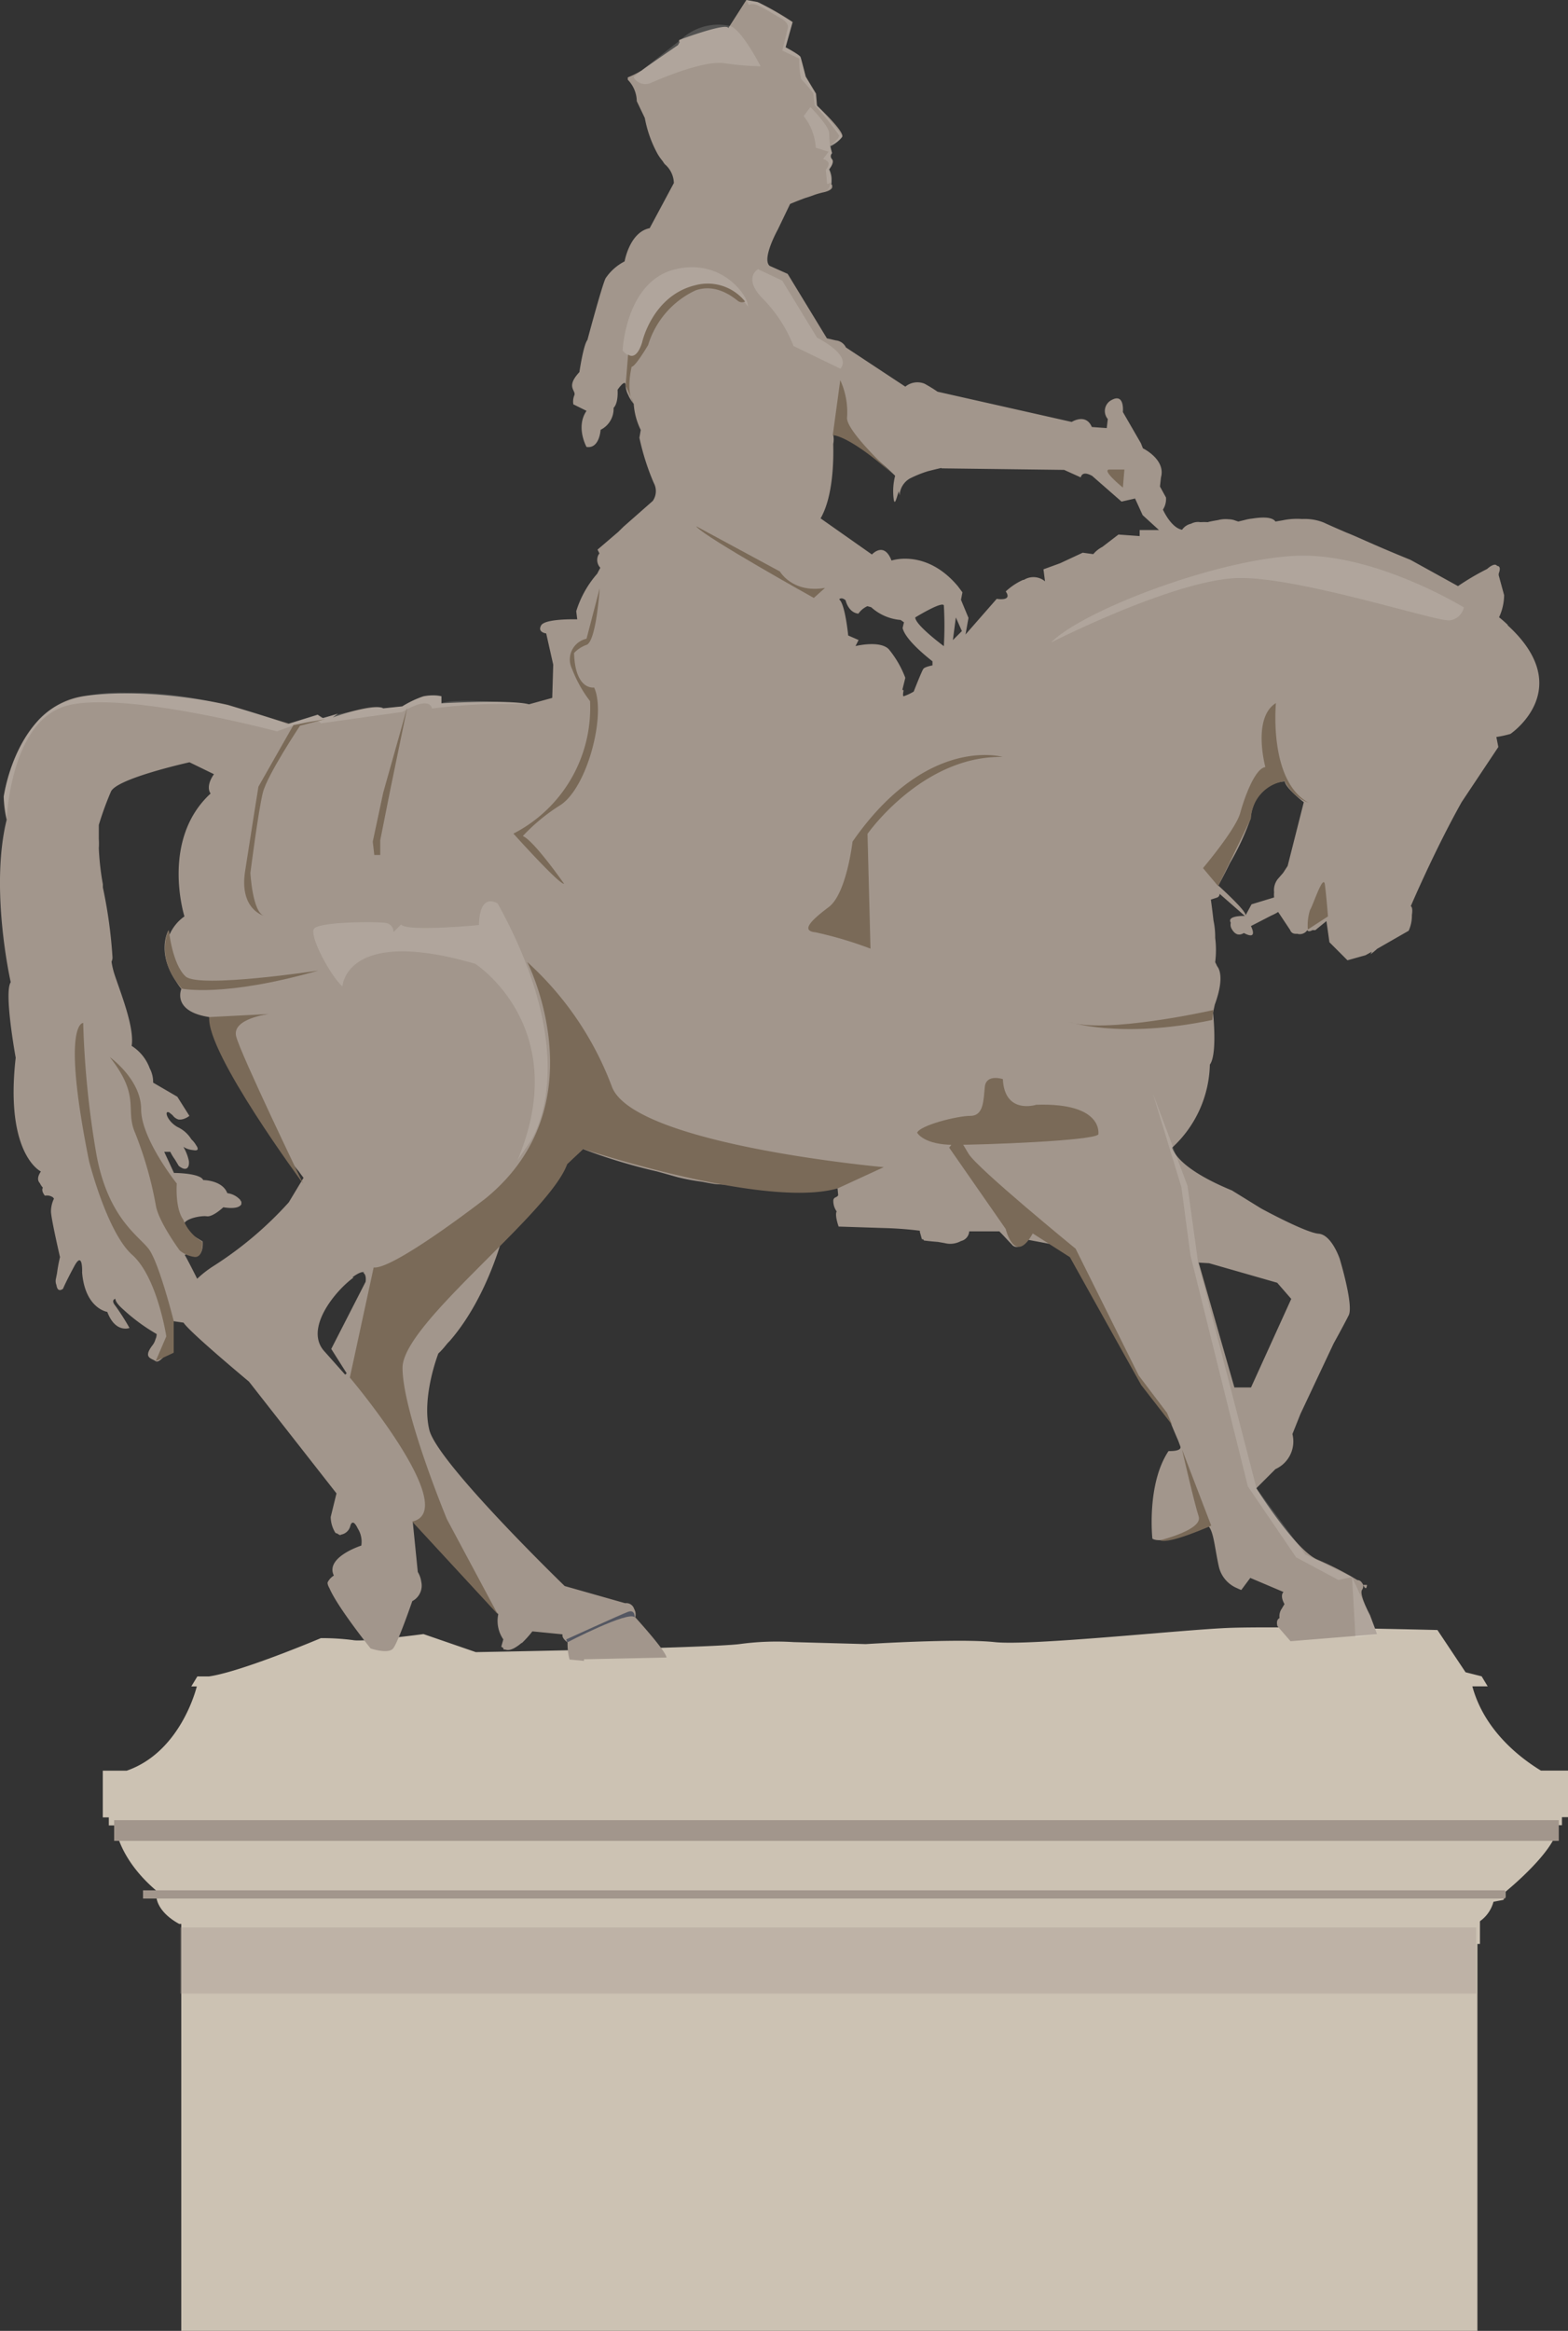 <svg xmlns="http://www.w3.org/2000/svg" xmlns:xlink="http://www.w3.org/1999/xlink" viewBox="0 0 173.77 258.14"><rect x="0" y="0" width="173.77" height="258.14" fill="#333333" stroke="none"/><defs><style>.cls-1{fill:none;}.cls-2{fill:#ccc2b3;}.cls-3{fill:#a2968c;}.cls-4{opacity:0.16;}.cls-5{clip-path:url(#clip-path);}.cls-6{fill:#fbfaf4;}.cls-7{fill:#545762;}.cls-8{fill:#7a6a58;}.cls-9{opacity:0.35;}.cls-10{clip-path:url(#clip-path-2);}</style><clipPath id="clip-path"><rect id="SVGID" class="cls-1" x="0.41" width="161.8" height="181.33"/></clipPath><clipPath id="clip-path-2"><rect id="SVGID-2" data-name="SVGID" class="cls-1" x="19.96" y="213.47" width="143.64" height="7.32"/></clipPath></defs><title>Fichier 1</title><g id="Calque_2" data-name="Calque 2"><g id="Calque_1-2" data-name="Calque 1"><path class="cls-2" d="M173.77,196.09h-3c-2.3-1.4-6.28-4.44-7.6-9.33h1.7l-.67-1.11-1.78-.45-3.12-4.68s-17.85-.45-23.2-.23-21.86,2-25.87,1.57-14.28.22-14.28.22l-8-.22a30.24,30.24,0,0,0-6,.22c-3.79.45-29.22.89-29.22.89l-5.8-2s-6.69.9-7.8.67a26.74,26.74,0,0,0-3.57-.22s-8.81,3.73-12.4,4.24H21.87l-.67,1.11h.61c-.27,1.06-2.15,7.38-7.77,9.33H11.39v5.17h.67v.89h.69c.11.83.77,4,4.6,7.25v.09h0v.67h0v0s.06,1.56,2.51,2.9H163.51a3.85,3.85,0,0,0,2-2.45l1.12-.22.06-.25h.16v-.65s5.8-4.68,5.8-7.36h.45v-.89h.67Z"/><polygon class="cls-2" points="20.47 211.84 20.09 211.84 20.09 258.14 163.73 258.14 163.73 215.29 164.01 215.29 164.01 211.84 20.47 211.84 20.47 211.84"/><path class="cls-3" d="M167.13,69.24a13.06,13.06,0,0,0-1-.88,5.89,5.89,0,0,0,.56-2.45l-.6-2.2c0-.06,0-.12,0-.17s.37-.83-.18-.87c-.28-.43-1.1.34-1.1.34h0a27.68,27.68,0,0,0-3.23,1.9L156.31,62s-2.49-1-5-2.12c-.79-.35-1.51-.67-2.1-.9-1.07-.46-2-.87-2.51-1.11a5.68,5.68,0,0,0-2.38-.39,7.87,7.87,0,0,0-2.21.15l-.76.13h0c-.37-.55-1.55-.49-2.57-.33a4.79,4.79,0,0,0-.81.15l-.74.18h0l-.33-.11a2.08,2.08,0,0,0-.71-.14,3.36,3.36,0,0,0-1.21.09c-.55.09-1,.18-1.13.23a6.93,6.93,0,0,0-.82,0A1.63,1.63,0,0,0,132,58a1.65,1.65,0,0,0-1,.67c-1.23-.22-2.12-2.23-2.12-2.23a2.19,2.19,0,0,0,.34-1.34l-.67-1.22.11-1c.56-2-2-3.23-2-3.23l-.22-.56-2-3.46s.22-2.12-1.23-1.34a1.37,1.37,0,0,0-.44,2.12l-.12,1L121,47.29c-.67-1.57-2.23-.56-2.23-.56L103.9,43.38a15.7,15.7,0,0,0-1.45-.89,2.11,2.11,0,0,0-2.12.33l-6.58-4.34a1.39,1.39,0,0,0-1.11-.78l-1-.23-4.35-7.14-2-.89c-.89-.78.9-4,.9-4l1.37-2.85c.39-.17,1-.41,1.64-.65.43-.13.78-.25,1.09-.37a9.56,9.56,0,0,1,.92-.26c1-.21,1.08-.56,1-.74a.09.09,0,0,0,0-.11h-.1a2.92,2.92,0,0,0-.23-1.7s.66-.78.33-1.12a.47.47,0,0,1,0-.67L92,16.17a3.6,3.6,0,0,0,1.33-1c.34-.56-2.78-3.46-2.78-3.46l-.11-1.34L89.29,8.48s-.45-1.79-.56-2.12-1.67-1.12-1.67-1.12l.78-2.79A28.1,28.1,0,0,0,83.94.22L82.71,0l-2,3.12c-.11-.67-5.24,1.23-5.24,1.23h0c-.31.08-.23.21-.15.31L75.13,5s-3.57,2.45-4,2.79a9.77,9.77,0,0,1-1.56.78l0,.26a3.47,3.47,0,0,1,1,2.38l.89,1.86A13.27,13.27,0,0,0,72.85,17a5.29,5.29,0,0,0,.52.76c.11.13.19.3.31.43a2.84,2.84,0,0,1,1,2.08l-2.68,5c-2.23.44-2.78,3.68-2.78,3.68a5.62,5.62,0,0,0-2.12,1.89c-.45,1-2,6.81-2,6.81-.45.55-.89,3.56-.89,3.56-1.56,1.68-.34,2-.56,2.57a1.78,1.78,0,0,0-.11,1L65,45.5c-1.23,1.79,0,4,0,4,1.45.22,1.56-1.9,1.56-1.9A2.59,2.59,0,0,0,68,45.17c.56-.56.44-2,.44-2s.9-1.34.9-.45a2.32,2.32,0,0,0,.27,1,3.69,3.69,0,0,0,.62,1,7.72,7.72,0,0,0,.78,2.9l-.15.86a26.89,26.89,0,0,0,1.59,5h0a1.9,1.9,0,0,1-.11,2L69.1,58.33l-.6.59-2.28,1.95.21.42a1.53,1.53,0,0,0-.11.16,1.26,1.26,0,0,0,.21,1.43c-.1.19-.22.4-.34.65a11.39,11.39,0,0,0-2.33,4.16l.11.9s-3.56-.11-4,.67.56.89.56.89l.78,3.46-.11,3.68L58.62,78c-2-.55-9.7-.11-9.7-.11v-.78a5.5,5.5,0,0,0-2,0,11.87,11.87,0,0,0-2.34,1.12l-2.12.22c-.85-.51-4.08.47-5.58,1,.33-.25.58-.42.58-.42l-1.66.5-.59-.37L32,80.14l-6.72-2.07s-8.37-2-15.84-1S.52,87.66.41,88.22a11.49,11.49,0,0,0,.33,2.56c-1.9,7.7.45,18,.45,18-.78,1.11.55,8.36.55,8.36-1.22,10.71,2.79,12.6,2.79,12.6-.47.7-.32,1.06-.11,1.3a2,2,0,0,0,.33.49c-.22.39.23.89.23.89a1.14,1.14,0,0,1,.76.11.4.4,0,0,1,.15.1l.09.12a3.3,3.3,0,0,0-.33,1.4c0,.78,1,5.07,1,5.07A16.84,16.84,0,0,0,6.32,141l-.12.6a1.17,1.17,0,0,0,.06.73c.13.92.73.39.73.39l.07-.17c.13-.29.46-1,1.15-2.28,1-1.89.89.67.89.67.34,4,2.79,4.35,2.79,4.35.9,2.39,2.46,1.78,2.46,1.78a25.71,25.71,0,0,0-1.56-2.45c-.56-.67,0-.78,0-.78,0,.32.38.75.89,1.2a20.58,20.58,0,0,0,3.68,2.7,1.35,1.35,0,0,1-.13.58,1.82,1.82,0,0,1-.32.65c-1.11,1.44-.11,1.44.34,1.78S19,149.22,19,149.22l.22-2.9,1.12.16c.66,1.05,7.25,6.53,7.25,6.53l9.7,12.38L36.65,168a3.36,3.36,0,0,0,.51,1.74c.07.08.18.07.26.12s.18.15.31.14h0s0,0,.09-.05a1.27,1.27,0,0,0,1-.95s.22-1,.83.28a2.73,2.73,0,0,1,.39,1.89S36,172.46,37,174.49a1.87,1.87,0,0,0-.67.71h0c-.07.11,0,.38.19.71.89,2.09,4.55,6.65,4.55,6.65s1.95.67,2.5,0,2.12-5.24,2.12-5.24a1.93,1.93,0,0,0,1-2.12,2.87,2.87,0,0,0-.39-1.11l-.56-5.58,9.48,10.26a3.6,3.6,0,0,0,.56,2.79l-.22.78c0,.08.13.1.19.15a1.73,1.73,0,0,1,.07.19s.11,0,.16,0a1,1,0,0,0,.64,0,2.44,2.44,0,0,0,.34-.14,4.8,4.8,0,0,0,.83-.58l.05,0A11.59,11.59,0,0,0,59,180.67l3.34.33c-.11.45.56.89.56.89a6.74,6.74,0,0,0,.22,1.9l1.6.15,0-.18,9.14-.19c0-.67-3.46-4.46-3.46-4.46a1.2,1.2,0,0,0-.12-.92.91.91,0,0,0-1-.64l-6.7-1.9S48.47,162,47.58,158.36s1-8.47,1-8.47c.38-.34.7-.74,1-1.11.13-.14.26-.26.38-.41,4.17-4.88,5.83-11.75,5.83-11.75a14,14,0,0,0,2.71-3.6c.19-.32.3-.53.3-.53l2.9-3.68,1.12.11,1.78-1.67a61.52,61.52,0,0,0,8.24,2.49l2.25.63a24.76,24.76,0,0,0,2.74.51c.71.14,1.31.25,1.61.27s1.24.07,2.3.11c5.3.38,11.08.34,11.08.34l.07.77a.54.54,0,0,1-.29.23h0a.4.4,0,0,0-.25.4,2,2,0,0,0,.37,1.16c-.23.45.22,1.68.22,1.68l4.92.16a40.23,40.23,0,0,1,4.08.3l0,.13.23.82.15,0,.07.13s.62.09,1.56.16l.74.13a2.46,2.46,0,0,0,1.81-.23,1.17,1.17,0,0,0,.91-1.07h3.34l.38.39c.24.25.57.62,1,1.06a.65.65,0,0,0,.61.27,1.85,1.85,0,0,0,1.11-.8l5.3,1h0l7,14.05,3.13,4.13s.77,1.89,1.26,3c.09.23.19.5.28.75.13.55-1.32.48-1.32.48-2.45,3.68-1.79,9.7-1.79,9.7.46.32,1.58.15,2.74-.16l.31-.08.64-.19.64-.2.42-.15.24-.08c.73-.26,1.26-.48,1.26-.48.56.67.67,2.45,1.12,4.46a3.42,3.42,0,0,0,2,2.36c.27.13.48.21.48.21l1-1.34,3.68,1.56h0c-.44.45.11,1.34.11,1.34l-.33.55a1.46,1.46,0,0,0-.22,1c-.45.22-.23.89-.23.89h0l1.45,1.67,9.59-.78-.78-2.12s-1.22-2.23-.89-2.78a.69.69,0,0,0,.12-.56c.4.82.43,0,.43,0l-.43,0a.55.55,0,0,0-.12-.22h0a.6.6,0,0,0-.51-.31,34.78,34.78,0,0,0-4.39-2.25c-2.46-1-6.81-7.92-6.81-7.92l2.12-2.12s0,0,0,0a3.36,3.36,0,0,0,1.88-3.88l.89-2.23,3.68-7.81s1.11-2,1.67-3.12-1-6.25-1-6.25-.89-2.67-2.34-2.78-6.36-2.79-6.36-2.79l-3.24-2c-5.29-2.18-6.4-4-6.63-4.74a12.87,12.87,0,0,0,4.18-9.2h0a0,0,0,0,0,0,0c.75-1,.46-4.66.36-5.71,0-.14.09-.45.18-.91,1-2.73.6-3.86.27-4.27-.08-.17-.16-.34-.22-.45a10.8,10.8,0,0,0,0-2.7,8.84,8.84,0,0,0-.19-1.93c-.14-1.27-.29-2.3-.29-2.3l.67-.22a.43.43,0,0,0,.3-.42l0,0,2.8,2.45s-2.05-.08-1.56.75a.9.9,0,0,0,.11.7c.43.75.93.69,1.34.44,1.65.88.78-.77.78-.77l2.25-1.16a5.58,5.58,0,0,0,.77-.4l1.33,2a.59.59,0,0,0,.53.41,1,1,0,0,0,.24,0,1,1,0,0,0,1.13-.4h0s.08.28.57,0l.32,0,1.23-1,.33,2.34,2,2,2-.56.7-.39-.14.28a8.31,8.31,0,0,0,.73-.6l3.49-2a4,4,0,0,0,.36-1.73c.06-.43.08-.86-.12-1h0s2.62-6.15,5.64-11.53l4.06-6.09-.22-1.11a11.83,11.83,0,0,0,1.56-.34s7.42-5-.34-12.06m-128,72.24c.75-.55,1.1-.62,1.32-.57l-.13.06s.39.13.28,1l-3.81,7.44,1.71,2.7-.17.15L36,149.71c-2.39-2.5,1.19-6.8,3.19-8.23m65.19-89.61,13.55.17,1.84.83c.16-.57.66-.49,1.26-.17l3.26,2.85,1.5-.34.84,1.84,1.81,1.65-2.14,0v.67l-2.35-.17-1.79,1.37a3.27,3.27,0,0,0-1,.8l-1.17-.16-2.51,1.17-1.84.67.17,1.33a2,2,0,0,0-2.34-.16l-.09,0a7,7,0,0,0-1.92,1.28h0c.79,1.14-1,.82-1,.82L107,70.27l.33-1.84-.83-2,.16-.83-.5-.67c-3.51-4.19-7.36-2.85-7.36-2.85-.83-2.17-2.17-.67-2.17-.67l-5.69-4C92.33,55,92.39,51,92.34,49.17a2.48,2.48,0,0,0,0-1c2.34,0,6.86,4.52,6.86,4.52a6.87,6.87,0,0,0-.17,2.5c.11.9.3.07.57-.78l.1.45A2.26,2.26,0,0,1,100.82,53a12.85,12.85,0,0,1,2-.81c.81-.21,1.48-.36,1.48-.36M96.08,67.12l.47.13a5.52,5.52,0,0,0,3.26,1.41l.37.26-.15.63,0,0c.23,1,1.72,2.44,3.31,3.69l0,.45s-.82.15-1,.37-1.08,2.53-1.08,2.53a5.61,5.61,0,0,1-1.12.52c-.14,0,0-.67,0-.67L100,76.4l.33-1.33a11.19,11.19,0,0,0-1.84-3.18c-1-1-3.68-.34-3.68-.34l.34-.67L94,70.38s-.34-3.51-1-4c0,0,.23-.31.71.1,0,0,.3,1.37,1.42,1.48a2.46,2.46,0,0,1,1-.83m9.47,3.76.33-2.51.67,1.51Zm-1,.67s-3.17-2.34-3.17-3.18c0,0,3-1.84,3.17-1.33a39.64,39.64,0,0,1,0,4.51m-86.4,56h.67a5.53,5.53,0,0,0,.52.86l.42.7c.86.69,1.21.17,1.12-.55a5.11,5.11,0,0,0-.61-1.56,2.35,2.35,0,0,0,1.08.36c.68.13.56-.22.32-.56a2.71,2.71,0,0,0-.51-.63,3.51,3.51,0,0,0-1.51-1.35c-1.18-.64-1.56-1.93-.94-1.62l.37.3a1.22,1.22,0,0,0,.68.48c.1,0,.13,0,.21,0a1.45,1.45,0,0,0,.3-.06,2,2,0,0,0,.67-.35l-1.34-2.12-2.68-1.56a3.22,3.22,0,0,0-.38-1.59,4.91,4.91,0,0,0-2-2.48c.32-1.94-1.08-5.51-1.81-7.65a9.13,9.13,0,0,1-.42-1.67,1.33,1.33,0,0,0,.11-.44,52.88,52.88,0,0,0-1.07-7.79c0-.22,0-.35,0-.35a29.27,29.27,0,0,1-.45-4,7,7,0,0,0,0-1c0-.81,0-1.57,0-1.57a34.78,34.78,0,0,1,1.34-3.68C12.9,86.21,21,84.42,21,84.42l2.71,1.32c-1,1.43-.37,2.14-.37,2.14-5.58,5.13-2.9,13.61-2.9,13.61a4.8,4.8,0,0,0-1.64,2,4.28,4.28,0,0,1-.13-.46s-1.39,2.37.84,5.65a7.62,7.62,0,0,0,.59.84S19,112,23.19,112.64c0,0,.15.6.52,1.64,0,.14.11.3.16.45,1,2.7,3.52,8,9.24,15,.32.44.53.71.53.71L32,133.16a40.46,40.46,0,0,1-8.26,7,12,12,0,0,0-1.89,1.46c-.25-.51-1.15-2.28-1.34-2.57s1,.11,1,.11c1.12.06.95-1.67.95-1.67l-1.73-1.06c-1.45-1.34,1.51-1.84,2.18-1.73s1.84-1,1.84-1,1.67.33,2-.34c0,0,0-.08,0-.12s0-.07,0-.1,0-.09-.07-.14,0-.11-.1-.16a2.3,2.3,0,0,0-1.39-.7c-.55-1.45-2.67-1.45-2.67-1.45-.34-.79-3.24-.79-3.24-.79Zm114.64,12.27,1.16.07,7.54,2.16,1.56,1.79-4.46,9.81H136.8ZM135,98.09c.08-.13.62-1.1,1.3-2.5a28.93,28.93,0,0,0,2.29-4.91A5.39,5.39,0,0,1,139,89a4,4,0,0,1,.62-1.14c.06-.08.14-.15.21-.23a4.16,4.16,0,0,1,2.55-1.09c.12.78,2.11,2.3,2.11,2.3l-1.79,7.06-.5.77-.6.69a2,2,0,0,0-.4,1.45,2.81,2.81,0,0,0,0,.58l-2.5.76-.66,1.22c.06-.31-1.11-1.55-3-3.28"/><g class="cls-4"><g class="cls-5"><path class="cls-6" d="M91.67,20.37l-.15-1.56s.52-.59.22-.89a.82.82,0,0,0-.52-.3l.6-.82-1.41-.44a6.25,6.25,0,0,0-1.34-3.5l.74-1s2.08,2.08,2.08,2.9A10.71,10.71,0,0,0,92,16.17l.22.78s-.31.28-.08.56,0,.86,0,.86l-.22.37s.71,1.37-.19,1.63"/><path class="cls-6" d="M90.13,10.32l.16,1.33A29.38,29.38,0,0,1,93,15c0,.4-1,1.15-1,1.15l0,.73A1.31,1.31,0,0,0,92.05,18l-.36.76s.78,1.56,0,2.28c0,0,1-.3.12-2.28,0,0,.64-.7.33-1.12s0-.67,0-.67l-.08-.72s1.42-.81,1.22-1.29a41.82,41.82,0,0,0-2.84-3.4l-.08-1.17L89.29,8.48,88.7,6.22l-1.64-1,.78-2.79L84.13.28,82.71,0,83,.56s.25-.25.89,0,2,1.09,2.34,1.29,1.26.61,1.06,1.33L86.7,5.6l1.89.9a8.35,8.35,0,0,0,.2,2.26,17,17,0,0,1,1.34,1.56"/><path class="cls-6" d="M58.62,78s-8.14-.78-9.7-.11v-.78s-1.41-.7-4.35,1.12l-2.12.22s.52-.63-6.84,1.08l-.41-.41-3.35,1.11S23,76.5,14,76.73c0,0-6.69-.45-9.74,3A17.48,17.48,0,0,0,.41,88.21l.33,2.57s.37-10.71,6.47-12.57S30.7,81,30.7,81s4.46-1.78,4.84-.89l9.07-1.27s2.9-1.85,3.27-.37A63.37,63.37,0,0,1,58.62,78"/><path class="cls-6" d="M93.13,40.83l-5.19-2.51a15.52,15.52,0,0,0-3.35-5.19c-2.34-2.34-.58-3.32-.58-3.32l2.68,1.27,3.86,6.32s3.91,1.92,2.58,3.43"/><path class="cls-6" d="M82.92,34a5.57,5.57,0,0,0-4.68-2.51,8.4,8.4,0,0,0-7,6.19C70.54,40.83,69,38.82,69,38.82s.33-7.69,5.85-9,8.37,3.51,8,4.18"/><path class="cls-6" d="M84.29,7.34S82.32,3.48,81,2.9a6,6,0,0,0-5.5,1.45L71.11,7.81l-.9.73a1.49,1.49,0,0,0,1.84.67c1.17-.5,5.89-2.54,8.23-2.21a30.9,30.9,0,0,0,4,.34"/><path class="cls-6" d="M58.73,126.47s6.25-8.63-3.57-26.4c0,0-2-1.4-2.08,2.38,0,0-8,.77-8.63-.06l-.84.83a1,1,0,0,0-.83-1c-.84-.17-7.53-.17-8,.67s1.84,5.18,3.17,6.35c0,0,.34-6.69,14.72-2.5,0,0,10.88,7,4.69,21.74Z"/><polygon class="cls-6" points="127.77 121.11 131.6 131.32 132.78 139.85 139.25 164.83 144.65 172.14 149.09 174.29 149.83 174.65 148.33 174.98 143.64 172.47 138.29 164.61 131.93 139.02 130.93 131.49 127.77 121.11"/><path class="cls-6" d="M149.83,174.65s2.22,4.69,2.81,6.35l-2.43.33s-.09-2-.38-6.68"/><path class="cls-6" d="M162.21,67.26s-10-6.14-18.72-5.7-23.42,6-27,9.59c0,0,14.05-7.14,21-7.14s21.86,4.91,23.2,4.69a1.85,1.85,0,0,0,1.54-1.44"/></g></g><path class="cls-7" d="M70.33,179.11s.07-.9-.74-.6-6.84,3.05-6.84,3.05l.11.33s6.8-3.53,7.47-2.78"/><path class="cls-8" d="M69.33,42.71l.28-3.45s.86.8,1.54-1.3c0,0,1.11-5.18,5.86-6.36a5.32,5.32,0,0,1,5.56,1.79.74.74,0,0,1-.86-.12c-.5-.37-2.35-1.91-4.63-1.11a9.83,9.83,0,0,0-5.25,6.05S70.41,40.62,70,40.62c0,0-.69,2.77.24,4.1"/><path class="cls-8" d="M62.51,97.87s-3.34-4.78-4.57-5.28a20.75,20.75,0,0,1,4.2-3.45c3-2,5.06-10.13,3.7-13,0,0-2.1.37-2.22-3.82a3.5,3.5,0,0,1,1.4-.91c1.07-.45,1.44-6.26,1.44-6.26L65,70.74a2.35,2.35,0,0,0-1.61,3.33,14.36,14.36,0,0,0,2,3.58,15.65,15.65,0,0,1-8.49,14.67S62,98,62.51,97.87"/><path class="cls-8" d="M77.17,58.29l9.26,5s1.39,2.44,5,1.82l-1.24,1.11s-11.91-6.63-13-7.88"/><path class="cls-8" d="M93.12,42.1l-.83,6.09s1.77-.06,6.86,4.51c0,0-5.28-4.8-5.28-6.4a8.51,8.51,0,0,0-.75-4.2"/><path class="cls-8" d="M101.66,125.47s.72,1.32,4.06,1.32,15.36-.45,16-1.15c0,0,.65-3.54-6.88-3.29,0,0-3.51,1.13-3.7-2.84,0,0-1.85-.62-2,.86s-.12,3.21-1.6,3.21-5.65,1.06-5.91,1.89"/><path class="cls-8" d="M58.43,106.54s8.07,15.8-4.6,26.17c0,0-10.19,7.91-12.42,7.66l-2.64,12.19s12.44,14.71,6.91,15.95l9.48,10.26-5.62-10.5s-4.93-11.85-4.93-16.79,16.25-17,18.25-22.56l1.78-1.67s20.17,6.69,28.22,4.35l5.08-2.34s-27.65-2.47-30.12-8.89a35.26,35.26,0,0,0-9.39-13.83"/><path class="cls-8" d="M129.33,156.47l-3.13-4.13-7-14.05s-10.87-8.87-11.86-10.51-1.15-2-1.15-2l-1,1.32,6.26,9s1,4.12,3,.5l4.12,2.63,7.9,14.16,3.45,4.44Z"/><path class="cls-8" d="M23.19,112.64l6.6-.34s-4.11.5-3.62,2.47,7.41,16.3,7.41,16.3-10.73-14.48-10.39-18.43"/><path class="cls-8" d="M12.18,117.08s3.46,2.47,3.46,5.76,3.95,8.23,3.95,8.23-.21,2.72.72,4a4.81,4.81,0,0,0,2.12,2.45s.13,1.88-.95,1.67a3.17,3.17,0,0,1-1.56-.7s-2.31-3.13-2.64-4.94a41.59,41.59,0,0,0-2.3-8.07c-1.16-2.63.66-4-2.8-8.39"/><path class="cls-8" d="M9.22,113.29s-2.47-.16.65,15.31c0,0,2,7.9,4.78,10.37S18.43,148,18.43,148l-1.18,2.75,2-.94v-3.52s-1.64-6.53-2.79-8S12,134.86,10.7,127.94a102.07,102.07,0,0,1-1.48-14.65"/><path class="cls-8" d="M18.71,103s-1.63,3,1.44,6.49c0,0,4.62,1,15.12-2,0,0-13.22,2-14.7.65S18.71,103,18.71,103"/><path class="cls-8" d="M36.09,79.63l-2.84.74s-3.62,5.43-4.12,7.41-1.38,8.89-1.38,8.89.23,4.44,1.55,4.77c0,0-2.8-.66-2.14-4.94s1.48-9.38,1.48-9.38l3.88-6.82Z"/><polygon class="cls-8" points="42.14 94.69 42.14 93.05 43.29 87.28 45.15 78.27 42.47 87.78 41.31 93.21 41.48 94.69 42.14 94.69"/><path class="cls-8" d="M111.11,83.83s-8.4-2.47-16.63,9.38c0,0-.66,5.76-2.63,7.24s-3.13,2.64-1.48,2.8a42.9,42.9,0,0,1,6.1,1.81l-.33-12.71s6.08-8.69,15-8.52"/><path class="cls-8" d="M141.4,77.9s-.83,8.56,3.62,11a4.85,4.85,0,0,1-2.64-2.39,4.37,4.37,0,0,0-3.75,4.14L135,98.14l-1.68-2s3.62-4.28,4.12-6.09,1.64-4.94,2.79-5.1c0,0-1.48-5.43,1.16-7.08"/><path class="cls-8" d="M144.94,102.94a5.63,5.63,0,0,1,.24-2.16c.33-.49,1.48-4.11,1.65-2.8s.34,3.51.34,3.51Z"/><path class="cls-8" d="M134.46,111.86s-12.16,2.75-16.11,1.27c0,0,5.6,2,16-.17Z"/><path class="cls-8" d="M124.44,54s-2.47-2-1.48-2h1.65Z"/><path class="cls-8" d="M131,160.54l3.23,8.42s-4.69,2.11-5.67,1.62c0,0,4.77-1.16,4.28-2.64s-1.84-7.4-1.84-7.4"/><g class="cls-9"><g class="cls-10"><rect class="cls-3" x="19.97" y="213.47" width="143.63" height="7.32"/></g></g><rect class="cls-3" x="12.65" y="201.58" width="160.1" height="2.29"/><rect class="cls-3" x="15.85" y="209.35" width="150.95" height="0.91"/></g></g></svg>